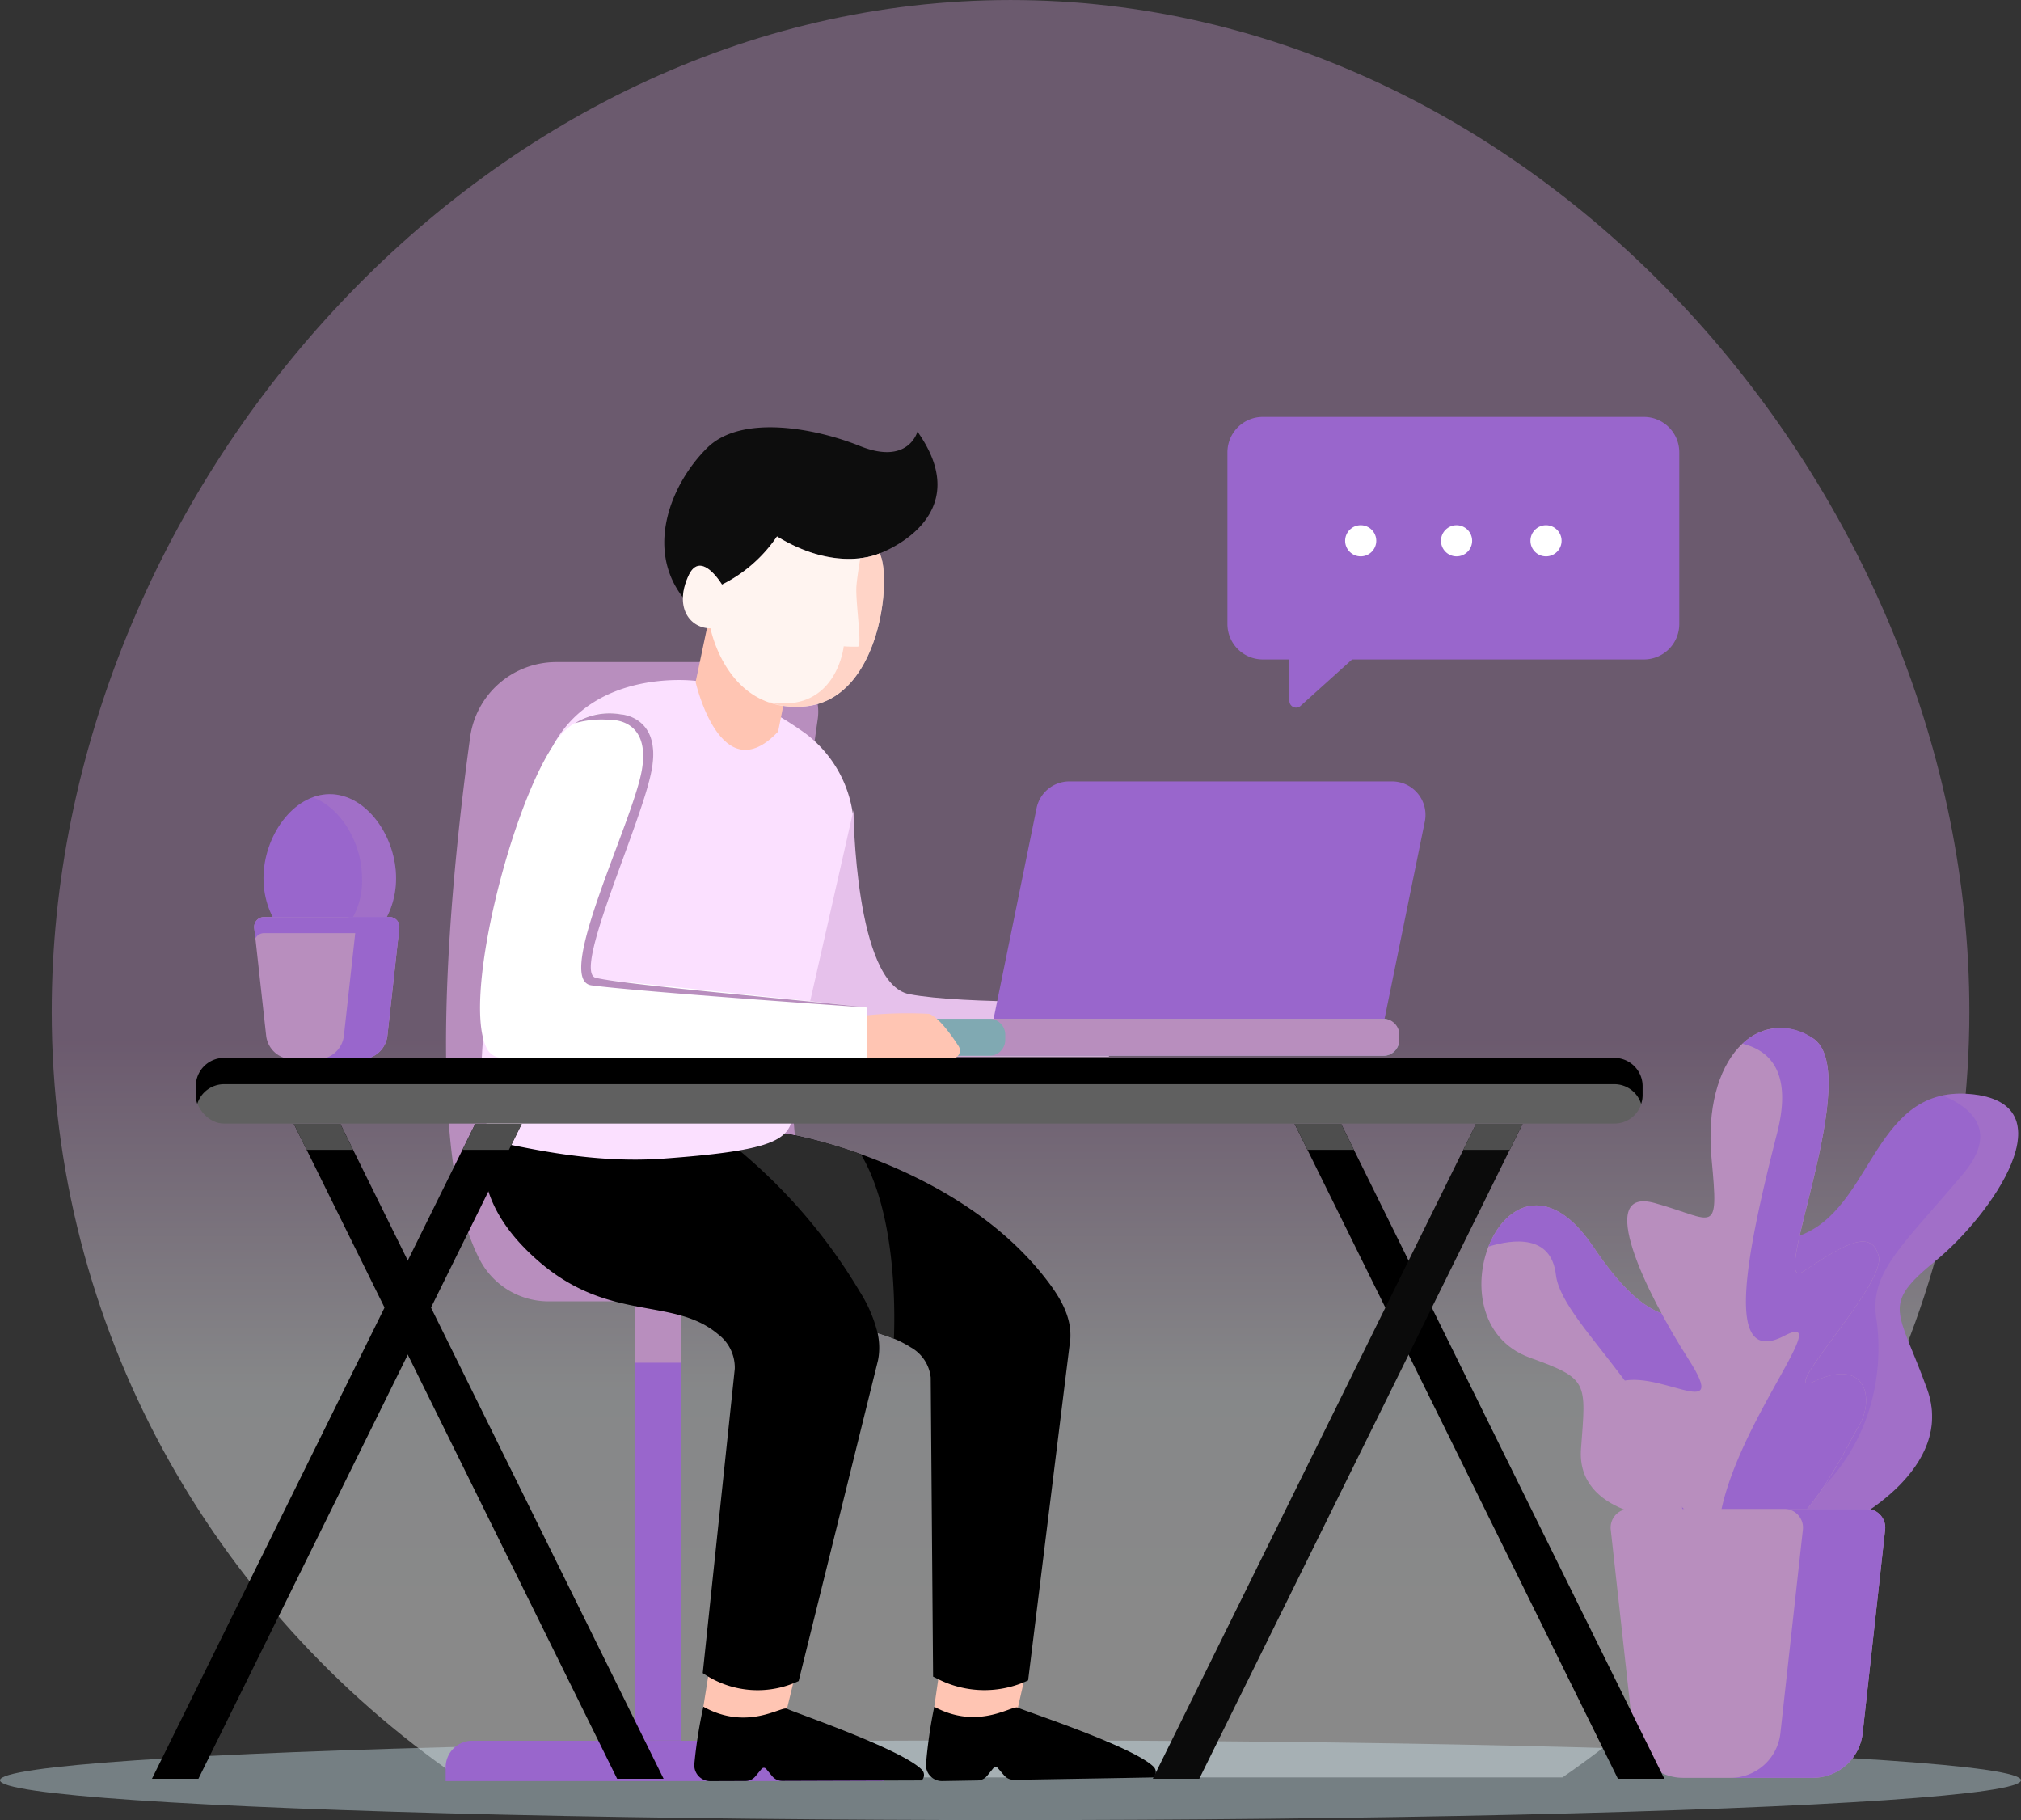 <svg xmlns="http://www.w3.org/2000/svg" xmlns:xlink="http://www.w3.org/1999/xlink" width="178.8" height="161" viewBox="0 0 178.8 161">
  <rect x="0" y="0" width="178.8" height="161" fill="#333333" stroke="none"/>
  <defs>
    <linearGradient id="linear-gradient" x1="0.5" y1="0.923" x2="0.5" y2="-0.187" gradientUnits="objectBoundingBox">
      <stop offset="0" stop-color="#fff"/>
      <stop offset="0.126" stop-color="#f8fbfe"/>
      <stop offset="0.305" stop-color="#b88ebe"/>
      <stop offset="0.516" stop-color="#b88ebe"/>
      <stop offset="0.752" stop-color="#b88ebe"/>
      <stop offset="1" stop-color="#b88ebe"/>
    </linearGradient>
  </defs>
  <g id="Group_23587" data-name="Group 23587" transform="translate(-523.584 -133)">
    <path id="Path_57078" data-name="Path 57078" d="M564.137,290.225H661.8c21.766-15.005,36-39.75,36-67.758,0-45.777-37.979-89.466-84.828-89.466s-84.829,43.689-84.829,89.466C528.139,250.475,542.37,275.22,564.137,290.225Z" transform="translate(0.016)" opacity="0.42" fill="url(#linear-gradient)"/>
    <ellipse id="Ellipse_537" data-name="Ellipse 537" cx="89.4" cy="3.524" rx="89.4" ry="3.524" transform="translate(523.584 286.951)" fill="#cee5ed" opacity="0.43"/>
    <g id="Group_23549" data-name="Group 23549" transform="translate(563.012 191.563)">
      <rect id="Rectangle_9231" data-name="Rectangle 9231" width="4.067" height="38.893" transform="translate(16.733 56.512)" fill="#96c"/>
      <rect id="Rectangle_9232" data-name="Rectangle 9232" width="4.067" height="5.468" transform="translate(16.733 56.512)" fill="#b88ebe"/>
      <path id="Rectangle_9233" data-name="Rectangle 9233" d="M2.348,0H36.463a2.348,2.348,0,0,1,2.348,2.348V3.569a0,0,0,0,1,0,0H0a0,0,0,0,1,0,0V2.348A2.348,2.348,0,0,1,2.348,0Z" transform="translate(0 95.419)" fill="#96c"/>
      <path id="Path_57079" data-name="Path 57079" d="M572,247.907h28.185c-10.255-3.683-6.288-38.379-4.393-51.531a4.4,4.4,0,0,0-4.354-5.021H572.662a7.691,7.691,0,0,0-7.623,6.638c-1.647,11.95-4.243,36.729.9,46.322A6.863,6.863,0,0,0,572,247.907Z" transform="translate(-562.872 -191.355)" fill="#b88ebe"/>
    </g>
    <g id="Group_23554" data-name="Group 23554" transform="translate(632.176 169.881)">
      <path id="Path_57083" data-name="Path 57083" d="M668.637,169.75H634.921a3.13,3.13,0,0,0-3.13,3.13v15.19a3.13,3.13,0,0,0,3.13,3.13h2.354v3.673a.589.589,0,0,0,.984.438l4.559-4.111h25.819a3.13,3.13,0,0,0,3.13-3.13V172.88A3.13,3.13,0,0,0,668.637,169.75Z" transform="translate(-631.791 -169.75)" fill="#96c"/>
      <g id="Group_23553" data-name="Group 23553" transform="translate(10.413 9.577)">
        <circle id="Ellipse_540" data-name="Ellipse 540" cx="1.378" cy="1.378" r="1.378" transform="translate(0 0)" fill="#fff"/>
        <circle id="Ellipse_541" data-name="Ellipse 541" cx="1.378" cy="1.378" r="1.378" transform="translate(8.48 0)" fill="#fff"/>
        <circle id="Ellipse_542" data-name="Ellipse 542" cx="1.378" cy="1.378" r="1.378" transform="translate(16.394)" fill="#fff"/>
      </g>
    </g>
    <g id="Group_23557" data-name="Group 23557" transform="translate(546.07 203.249)">
      <g id="Group_23555" data-name="Group 23555" transform="translate(0.824)">
        <path id="Path_57084" data-name="Path 57084" d="M558.542,210.443c0-3.718-2.625-7.443-5.865-7.443s-5.865,3.725-5.865,7.443,2.626,6.732,5.865,6.732S558.542,214.162,558.542,210.443Z" transform="translate(-546.812 -203)" fill="#96c"/>
        <path id="Path_57085" data-name="Path 57085" d="M552.661,203a4.336,4.336,0,0,0-1.505.283c2.508.925,4.359,4.041,4.359,7.16a6.638,6.638,0,0,1-4.359,6.5,5.157,5.157,0,0,0,1.505.232c3.239,0,5.865-3.014,5.865-6.732S555.9,203,552.661,203Z" transform="translate(-546.797 -203)" fill="#b88ebe" opacity="0.25"/>
      </g>
      <g id="Group_23556" data-name="Group 23556" transform="translate(0 10.872)">
        <path id="Path_57086" data-name="Path 57086" d="M546,214.8l1.051,9.516a2.349,2.349,0,0,0,2.334,2.09h6.066a2.348,2.348,0,0,0,2.333-2.09l1.051-9.516a.874.874,0,0,0-.869-.97h-11.1A.875.875,0,0,0,546,214.8Z" transform="translate(-545.991 -213.833)" fill="#b88ebe"/>
        <path id="Path_57087" data-name="Path 57087" d="M546.865,215.255h11.1a.861.861,0,0,1,.766.488l.1-.939a.874.874,0,0,0-.869-.97h-11.1a.875.875,0,0,0-.869.97l.1.939A.859.859,0,0,1,546.865,215.255Z" transform="translate(-545.991 -213.833)" fill="#96c"/>
        <path id="Path_57088" data-name="Path 57088" d="M557.942,213.833h-3.847a.875.875,0,0,1,.869.97l-1.052,9.516a2.348,2.348,0,0,1-2.333,2.09h3.848a2.348,2.348,0,0,0,2.333-2.09l1.051-9.516A.874.874,0,0,0,557.942,213.833Z" transform="translate(-545.971 -213.833)" fill="#96c"/>
      </g>
    </g>
    <g id="Group_23562" data-name="Group 23562" transform="translate(566.053 170.802)">
      <g id="Group_23560" data-name="Group 23560" transform="translate(0.302 58.025)">
        <g id="Group_23558" data-name="Group 23558" transform="translate(16.259 4.282)">
          <path id="Path_57089" data-name="Path 57089" d="M606.345,280.7l-.4,2.75,2.093,2.678,5.307-2.6.575-2.515-6.606-1Z" transform="translate(-582.321 -232.585)" fill="#ffc5b3"/>
          <path id="Path_57090" data-name="Path 57090" d="M610.631,289.543l.548-.678a.256.256,0,0,1,.393-.006l.55.645a1.151,1.151,0,0,0,.893.4l12.331-.211a.66.66,0,0,0,.021-.931c-1.806-1.824-11.534-4.978-12.018-5.244s-3.459,2.045-7.4-.079a41.8,41.8,0,0,0-.731,5.087,1.408,1.408,0,0,0,1.424,1.486l3.129-.053A1.13,1.13,0,0,0,610.631,289.543Z" transform="translate(-582.323 -232.573)"/>
          <path id="Path_57091" data-name="Path 57091" d="M583.8,234.4s-5.12,5.66,4.255,11.811c6.577,4.315,11.761,3,15.889,5.612a3.478,3.478,0,0,1,1.772,2.67l.21,26.46.5.248a9.091,9.091,0,0,0,7.907.086h0l3.733-30.19c.133-2.081-.991-3.836-2.279-5.475-7.169-9.119-19.862-12.209-23.076-12.736C588.534,232.2,583.8,234.4,583.8,234.4Z" transform="translate(-582.404 -232.753)"/>
        </g>
        <g id="Group_23559" data-name="Group 23559">
          <path id="Path_57092" data-name="Path 57092" d="M586.028,280.7l-.436,2.744,2.056,2.706,5.342-2.525.609-2.507-6.592-1.089Z" transform="translate(-566.135 -228.303)" fill="#ffc5b3"/>
          <path id="Path_57093" data-name="Path 57093" d="M590.193,289.6l.557-.67a.255.255,0,0,1,.393,0l.541.652a1.151,1.151,0,0,0,.888.415l12.333-.041a.663.663,0,0,0,.033-.932c-1.781-1.849-11.465-5.134-11.944-5.407s-3.487,2-7.4-.181a41.7,41.7,0,0,0-.8,5.077,1.408,1.408,0,0,0,1.4,1.505l3.129-.011A1.126,1.126,0,0,0,590.193,289.6Z" transform="translate(-566.137 -228.291)"/>
          <path id="Path_57094" data-name="Path 57094" d="M568.293,229.481s-6.2,6.915,2.767,14.724c6.293,5.478,11.94,3.136,15.9,6.477a3.689,3.689,0,0,1,1.479,3.061l-2.833,26.914.214.139a8.529,8.529,0,0,0,8.271.564h0L601.109,253c.44-2.168-.491-4.174-1.61-6.082-6.225-10.613-16-16.938-19.3-17.954C575.909,227.645,568.293,229.481,568.293,229.481Z" transform="translate(-566.204 -228.487)"/>
        </g>
        <path id="Path_57095" data-name="Path 57095" d="M602.439,251.064a12.311,12.311,0,0,0-1.445-.5,12.344,12.344,0,0,0-1.576-3.663,48.574,48.574,0,0,0-10.658-12.494c2.248-.381,3.392-.863,4.014-1.5a42.257,42.257,0,0,1,6.734,1.826C602.559,239.835,602.549,248.114,602.439,251.064Z" transform="translate(-566.123 -228.471)" fill="#2c2c2c"/>
      </g>
      <path id="Path_57096" data-name="Path 57096" d="M585,193.015s-8.948-1.193-12.666,5.779-9.271,34.3-4.416,35.134c2.15.368,7.882,1.81,14.234,1.346,8.734-.639,10.633-1.443,11.262-3.1l5.564-25.469a10.769,10.769,0,0,0-4.224-8.992A30.323,30.323,0,0,0,585,193.015Z" transform="translate(-565.902 -170.589)" fill="#fbe0ff"/>
      <path id="Path_57097" data-name="Path 57097" d="M598.841,204.42s.116,15.338,4.939,16.268,17.663.639,17.663.639v4.88H593.9Z" transform="translate(-565.803 -170.548)" fill="#e6c1eb"/>
      <path id="Path_57098" data-name="Path 57098" d="M592.206,197.524l1.085-5.424-7.036-5.36-1.348,6.4S587.126,202.9,592.206,197.524Z" transform="translate(-565.835 -170.611)" fill="#ffc5b3"/>
      <path id="Path_57099" data-name="Path 57099" d="M601.192,181.818s-3.681,1.791-9.074-1.5a12.766,12.766,0,0,1-4.865,4.257s-1.878-3.148-2.96-.789a4.991,4.991,0,0,0-.5,1.925c-3.385-4.372-1-10.132,2.159-13.237,2.991-2.947,9.465-1.775,13.509-.15,4.293,1.728,5.082-1.279,5.082-1.279C609.971,178.692,601.192,181.818,601.192,181.818Z" transform="translate(-565.844 -170.668)" fill="#0d0d0d"/>
      <path id="Path_57100" data-name="Path 57100" d="M587.245,184.544s-1.879-3.148-2.959-.79c-1.311,2.862.169,4.657,1.944,4.657,0,0,1.41,7.443,8.249,6.918s7.825-11.508,6.707-13.546c0,0-3.682,1.791-9.074-1.5A12.722,12.722,0,0,1,587.245,184.544Z" transform="translate(-565.839 -170.634)" fill="#fff4f0"/>
      <g id="Group_23561" data-name="Group 23561" transform="translate(31.329 31.319)">
        <path id="Path_57101" data-name="Path 57101" d="M646.424,201.876H617.878a2.962,2.962,0,0,0-2.9,2.369l-3.8,18.627h34.589l3.56-17.444A2.961,2.961,0,0,0,646.424,201.876Z" transform="translate(-597.07 -201.876)" fill="#96c"/>
        <rect id="Rectangle_9234" data-name="Rectangle 9234" width="49.995" height="3.274" rx="1.404" transform="translate(0 20.998)" fill="#80a9b2"/>
        <path id="Path_57102" data-name="Path 57102" d="M645.658,222.8H610.8a1.408,1.408,0,0,1,1.409,1.409v.456a1.408,1.408,0,0,1-1.409,1.409h34.859a1.409,1.409,0,0,0,1.409-1.409v-.456A1.409,1.409,0,0,0,645.658,222.8Z" transform="translate(-597.071 -201.801)" fill="#b88ebe"/>
      </g>
      <path id="Path_57103" data-name="Path 57103" d="M600.162,221.9c-5.558-.647-21.149-2.238-23.82-2.514-3.37-.349,3.95-13.944,4.764-18.592s-2.731-4.823-2.731-4.823a5.678,5.678,0,0,0-6.042,2.816c-3.806,5.763-8.044,22.61-5.81,26.769a1.5,1.5,0,0,0,1.329.788h32.311Z" transform="translate(-565.902 -170.578)" fill="#fff"/>
      <path id="Path_57104" data-name="Path 57104" d="M600.132,221.9s-20.073-1.381-24.4-1.962c-3.358-.451,3.641-14.38,4.454-19.028s-2.789-4.455-2.789-4.455a8.626,8.626,0,0,0-3.134.294,5.81,5.81,0,0,1,4.085-.781s3.542.177,2.729,4.825-7.088,17.953-4.968,18.476C578.716,219.909,594.573,221.251,600.132,221.9Z" transform="translate(-565.873 -170.578)" fill="#b88ebe"/>
      <path id="Path_57105" data-name="Path 57105" d="M600.04,226.318h7.488a.707.707,0,0,0,.594-1.093c-.7-1.078-1.808-2.6-2.62-2.858a35.63,35.63,0,0,0-5.461.123Z" transform="translate(-565.781 -170.484)" fill="#ffc5b3"/>
      <path id="Path_57106" data-name="Path 57106" d="M601.159,181.777a5.961,5.961,0,0,1-1.7.423c-.091.507-.255,1.481-.342,2.4-.125,1.317.533,5.394.125,5.425a11.984,11.984,0,0,1-1.254-.031s-.627,5.9-6.523,4.955l-.154-.023a7.444,7.444,0,0,0,3.136.393C601.29,194.8,602.277,183.815,601.159,181.777Z" transform="translate(-565.812 -170.628)" fill="#ffc5b3" opacity="0.67"/>
    </g>
    <g id="Group_23567" data-name="Group 23567" transform="translate(654.645 223.933)">
      <g id="Group_23563" data-name="Group 23563" transform="translate(20.797 5.808)">
        <path id="Path_57107" data-name="Path 57107" d="M686.694,267.276s9.4-4.665,6.846-11.737-4.138-7.373.753-11.361,11.962-13.994,3.01-14.746-8.5,11.135-15.951,12.79S669.841,275.026,686.694,267.276Z" transform="translate(-674.904 -229.398)" fill="#96c"/>
        <path id="Path_57108" data-name="Path 57108" d="M679.277,267.977c1.805.838,4.234.756,7.4-.7,0,0,9.4-4.665,6.846-11.737s-4.138-7.373.753-11.361,11.962-13.994,3.01-14.746a8.218,8.218,0,0,0-2.387.127c2.519,1.047,5.026,3.123,1.786,6.966-5.394,6.4-8.279,8.656-7.652,12.8C689.646,253.358,689.3,262.523,679.277,267.977Z" transform="translate(-674.888 -229.398)" fill="#b88ebe" opacity="0.25"/>
      </g>
      <g id="Group_23564" data-name="Group 23564" transform="translate(0 15.695)">
        <path id="Path_57109" data-name="Path 57109" d="M670.818,267.016s-8.276-.3-7.825-6.245.681-6.176-4.515-8.05c-9.179-3.311-1.912-20.94,5.568-9.856,5.191,7.692,7.448,5.962,10.834,6.564S685.64,269.649,670.818,267.016Z" transform="translate(-654.18 -239.249)" fill="#b88ebe"/>
        <path id="Path_57110" data-name="Path 57110" d="M674.878,249.429c-3.386-.6-5.643,1.128-10.834-6.564-3.915-5.8-7.767-3.733-9.238.027,2.2-.674,5.549-1.079,5.965,2.5.541,4.651,11.42,12.286,11.2,21.778.144.015.284.025.424.036,1.583-4.175,3.672-9.589,5.46-14.2C676.9,251.02,675.754,249.585,674.878,249.429Z" transform="translate(-654.178 -239.249)" fill="#96c"/>
      </g>
      <g id="Group_23565" data-name="Group 23565" transform="translate(11.058)">
        <path id="Path_57111" data-name="Path 57111" d="M672.7,266.808s-10.269-10.045-6.771-11.738,10.383,3.838,6.545-2.144-8.3-15.3-3-13.831,5.689,3.079,5.033-3.888c-.849-9.011,4.175-13.655,8.915-10.721s-4.062,22.8-.79,20.652,5.981-3.95,6.659-1.354-9.37,12.787-5.643,11.059c4.627-2.144,5.3,1.693,3.838,4.063S679.919,275.385,672.7,266.808Z" transform="translate(-665.199 -223.61)" fill="#b88ebe"/>
        <path id="Path_57112" data-name="Path 57112" d="M687.446,258.908c1.467-2.37.79-6.207-3.838-4.063-3.727,1.728,6.32-8.464,5.643-11.059s-3.385-.79-6.659,1.354,5.531-17.718.79-20.652a4.837,4.837,0,0,0-6.171.518c2.454.6,4.419,2.574,3.057,7.9-2.885,11.29-4.641,20.7.627,17.939,4.963-2.6-5.763,9.38-5.873,18.014C681.181,272.38,686.141,261.015,687.446,258.908Z" transform="translate(-665.164 -223.61)" fill="#96c"/>
      </g>
      <g id="Group_23566" data-name="Group 23566" transform="translate(11.434 42.541)">
        <path id="Path_57113" data-name="Path 57113" d="M665.584,267.835l1.988,18a4.44,4.44,0,0,0,4.413,3.952h11.471a4.439,4.439,0,0,0,4.413-3.952l1.988-18A1.653,1.653,0,0,0,688.212,266H667.228A1.654,1.654,0,0,0,665.584,267.835Z" transform="translate(-665.574 -266)" fill="#b88ebe"/>
        <path id="Path_57114" data-name="Path 57114" d="M688.175,266H680.9a1.653,1.653,0,0,1,1.644,1.835l-1.988,18a4.439,4.439,0,0,1-4.413,3.952h7.276a4.439,4.439,0,0,0,4.413-3.952l1.988-18A1.653,1.653,0,0,0,688.175,266Z" transform="translate(-665.536 -266)" fill="#96c"/>
      </g>
    </g>
    <g id="Group_23586" data-name="Group 23586" transform="translate(537.029 226.578)">
      <g id="Group_23568" data-name="Group 23568" transform="translate(3.884)">
        <rect id="Rectangle_9235" data-name="Rectangle 9235" width="127.996" height="5.81" rx="2.491" transform="translate(0 0)" fill="#606060"/>
        <path id="Path_57115" data-name="Path 57115" d="M666.348,226.246h-123a2.5,2.5,0,0,0-2.5,2.5v.81a2.493,2.493,0,0,0,.128.758,2.492,2.492,0,0,1,2.371-1.743h123a2.491,2.491,0,0,1,2.37,1.743,2.494,2.494,0,0,0,.129-.758v-.81A2.5,2.5,0,0,0,666.348,226.246Z" transform="translate(-540.852 -226.246)"/>
      </g>
      <g id="Group_23585" data-name="Group 23585" transform="translate(0 5.839)">
        <g id="Group_23570" data-name="Group 23570" transform="translate(12.55)">
          <g id="Group_23569" data-name="Group 23569">
            <path id="Path_57116" data-name="Path 57116" d="M582.2,289.99h-4.111l-28.6-57.926H553.6Z" transform="translate(-549.486 -232.064)"/>
          </g>
        </g>
        <g id="Group_23572" data-name="Group 23572">
          <g id="Group_23571" data-name="Group 23571">
            <path id="Path_57117" data-name="Path 57117" d="M536.981,289.99h4.111l28.6-57.926H565.58Z" transform="translate(-536.981 -232.064)"/>
          </g>
        </g>
        <g id="Group_23574" data-name="Group 23574" transform="translate(101.094)">
          <g id="Group_23573" data-name="Group 23573">
            <path id="Path_57118" data-name="Path 57118" d="M670.427,289.99h-4.111l-28.6-57.926h4.111Z" transform="translate(-637.717 -232.064)"/>
          </g>
        </g>
        <g id="Group_23576" data-name="Group 23576" transform="translate(88.545)">
          <g id="Group_23575" data-name="Group 23575">
            <path id="Path_57119" data-name="Path 57119" d="M625.212,289.99h4.111l28.6-57.926h-4.111Z" transform="translate(-625.212 -232.064)" fill="#0b0b0b"/>
          </g>
        </g>
        <g id="Group_23578" data-name="Group 23578" transform="translate(12.55)">
          <g id="Group_23577" data-name="Group 23577">
            <path id="Path_57120" data-name="Path 57120" d="M554.73,234.359l-1.133-2.3h-4.111l1.133,2.3Z" transform="translate(-549.486 -232.064)" fill="#4e4e4e"/>
          </g>
        </g>
        <g id="Group_23580" data-name="Group 23580" transform="translate(27.466)">
          <g id="Group_23579" data-name="Group 23579">
            <path id="Path_57121" data-name="Path 57121" d="M568.461,234.359l1.133-2.3h-4.111l-1.133,2.3Z" transform="translate(-564.35 -232.064)" fill="#4e4e4e"/>
          </g>
        </g>
        <g id="Group_23582" data-name="Group 23582" transform="translate(101.094)">
          <g id="Group_23581" data-name="Group 23581">
            <path id="Path_57122" data-name="Path 57122" d="M642.961,234.359l-1.133-2.3h-4.111l1.133,2.3Z" transform="translate(-637.717 -232.064)" fill="#4e4e4e"/>
          </g>
        </g>
        <g id="Group_23584" data-name="Group 23584" transform="translate(116.011)">
          <g id="Group_23583" data-name="Group 23583">
            <path id="Path_57123" data-name="Path 57123" d="M656.691,234.359l1.133-2.3h-4.111l-1.133,2.3Z" transform="translate(-652.58 -232.064)" fill="#4e4e4e"/>
          </g>
        </g>
      </g>
    </g>
  </g>
</svg>
